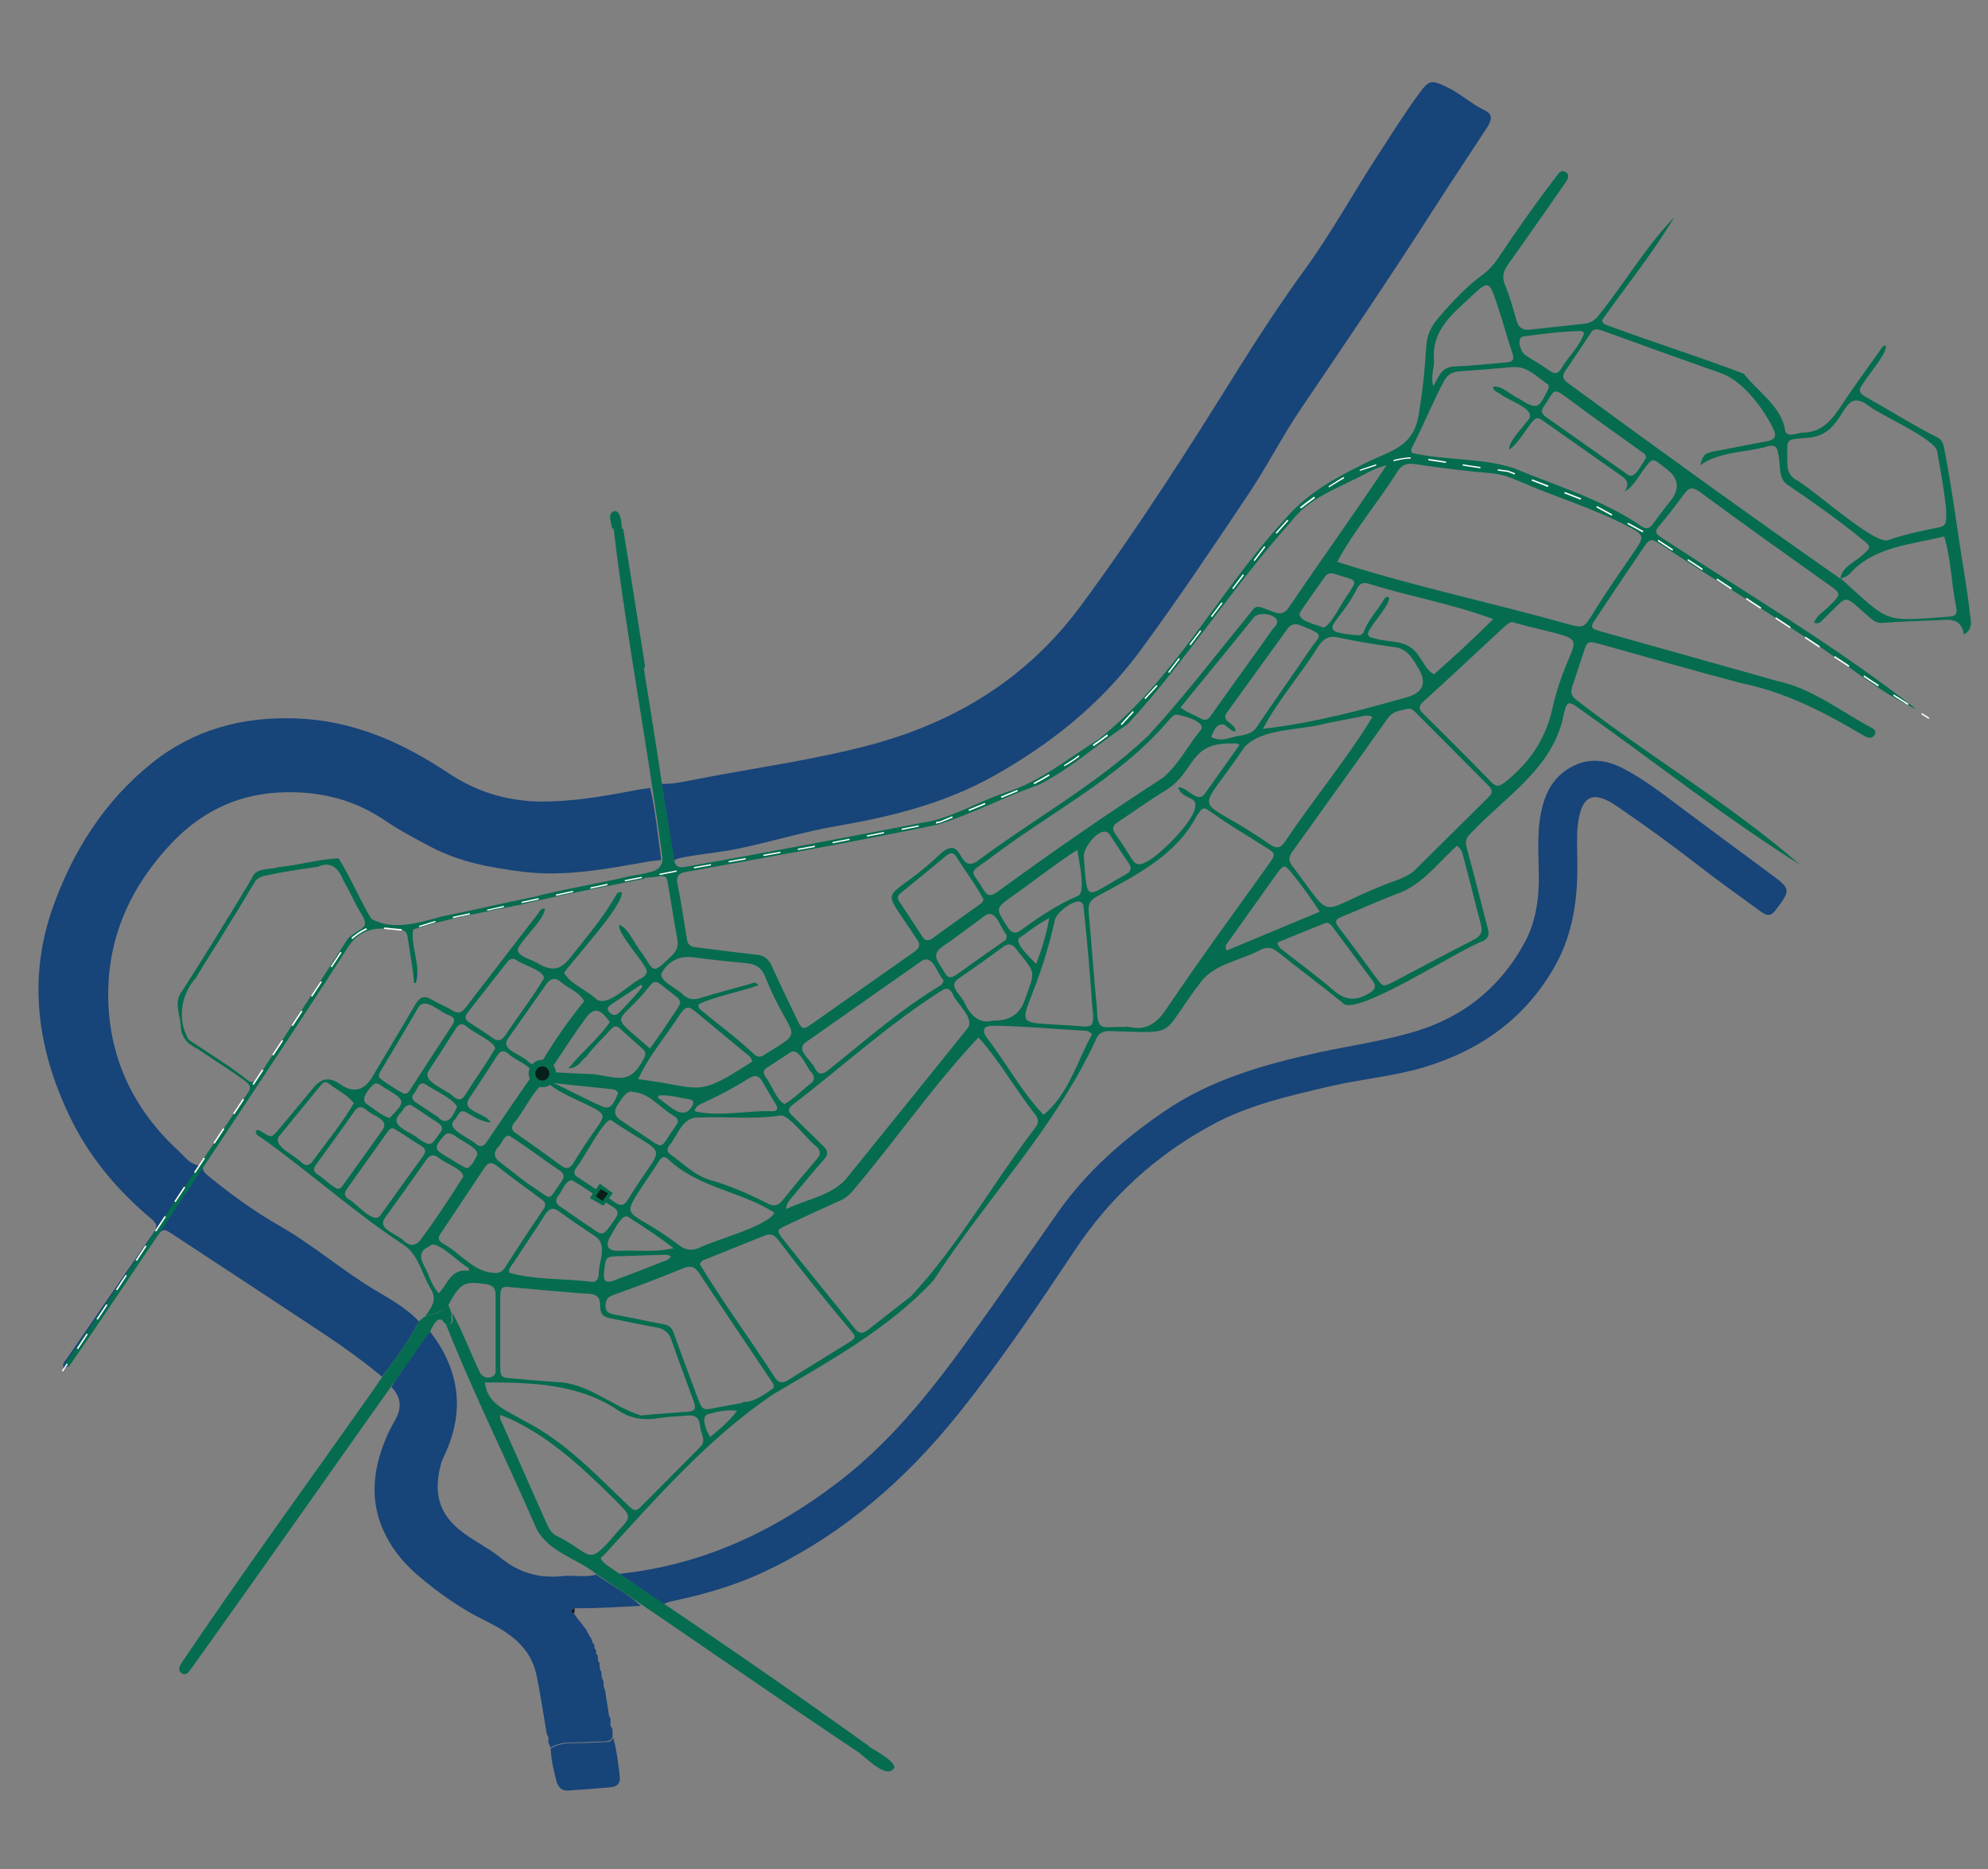 <?xml version="1.0" encoding="UTF-8"?> <svg xmlns="http://www.w3.org/2000/svg" version="1.1" viewBox="0 0 595.3 559.6"><rect x="0" y="0" width="595.3" height="559.6" fill="#808080" stroke="none"/><defs><style> .cls-1 { fill: #101527; } .cls-2 { fill: #fff; } .cls-3 { fill: #174479; } .cls-4 { fill: #081e18; } .cls-5 { fill: #056c4f; } </style></defs><g><g id="Layer_1"><g id="_x35_trctK"><g><path class="cls-3" d="M59.4,348.8c.4.2.9.5,1.3.7,0,1.5,1.3,2.2,2.2,3,6.5,5.3,13.3,10.2,20.6,14.4,9.9,5.6,18.5,13.1,28.2,19,4.8,2.9,9.8,5.5,13.7,9.7-2.9,6-7,11.2-11,16.6-5.4-4.5-11.1-8.6-16.9-12.5-14.7-9.7-29.4-19.4-44.2-29.1-.3-.2-.6-.4-.9-.6-3.6-2.4-3.6-2.4-6,1-8.4,12.2-16.7,24.4-25.1,36.5-.6.8-.9,1.8-2.2,2.2-.6-1.3.3-2.1.9-2.9,8.6-12.5,17.2-25.1,25.9-37.6,1.3-1.8,1.2-2.8-.6-4.3-10.3-8.6-18.9-18.9-24.6-31-9.4-19.7-12.4-40.5-5.1-61.6,6-17.2,15.7-32.6,30.1-44,12.4-9.9,27-13.8,43-13.2,16.8.6,31.5,7,45.3,16.2,8.5,5.7,17.7,8.6,28.1,8.7,9.3,0,18.2-1.5,27.1-3.2,1.8-.4,3.6-.6,5.5-.9,1.6,7.1,2.3,14.4,3.3,21.6-1.2.1-2.4.2-3.6.4-12.5,2.2-25,4.7-37.9,3.1-9.6-1.2-18.9-2.9-27.6-7.5-4.7-2.5-9.3-4.9-13.7-7.9-9-6.1-18.9-8.6-29.6-8.4-13.3.2-24.5,5.2-33.8,14.8-12.3,12.8-19.4,28-19.4,45.7,0,18.6,7.4,34.4,21.2,47,1.7,1.6,3.1,3.7,5.7,4.2Z"></path><path class="cls-3" d="M201.8,257.4c-1.2-7.6-2.5-15.2-3.7-22.7,3.9.1,7.7-.9,11.5-1.6,17.2-3.3,34.7-5.7,51.5-10.2,25.1-6.8,46.4-19.8,62.3-41.2,17.1-23.1,32.5-47.3,47.7-71.7,6.2-9.9,12.6-19.6,19.4-29,8.2-11.2,14.8-23.4,22.4-35,4-6.1,7.8-12.3,12.2-18.2,2.8-3.8,3.5-3.9,7.8-1.9,4.2,1.9,7.6,5.2,11.8,7.2,2.1,1,2.2,2.6.7,4.9-5.1,7.9-10.4,15.7-15.5,23.7-13.1,20.5-26.8,40.7-40.5,60.9-5.6,8.3-10.2,17.4-15.8,25.7-10.5,15.7-21.1,31.5-32.3,46.7-11.6,15.7-26.6,27.7-43.7,37.3-14.5,8.1-30.2,12.1-46.4,14.9-10.2,1.7-20.1,4.8-30.2,6.9-5.3,1.1-10.6,1.5-15.9,2.5-1.2.2-2.4.4-3.4,1.1Z"></path><path class="cls-3" d="M198.5,480.3c-4.3-3-8.7-6.1-13-9.1,24.7-2.6,46.2-12.6,65.7-27.6,17.2-13.2,30-30.2,42.4-47.6,7.9-11.1,15.6-22.2,23.4-33.3,8.5-12,19.3-21.5,31.4-29.8,14.1-9.7,30.1-14.2,46.5-17.8,8.8-1.9,17.8-3.2,26.5-5.6,15.6-4.1,27.4-13.1,35.1-27.2,3.4-6.2,4.4-13.3,4.3-20.4-.1-7-.7-14,1.2-20.9,1.2-4.4,3.4-8,7.1-10.5,5.5-3.7,11.2-3.4,16.8-.5,6.6,3.4,12.4,8,18.3,12.4,8.7,6.5,17.5,13,26.3,19.5,5.7,4.2,5.7,4.6,1.5,10.2-1.6,2.2-2.6,2.4-4.9.7-6.6-4.8-13.2-9.5-19.6-14.5-7.6-5.9-15.4-11.5-23.3-16.9-7.1-4.9-10.6-3.3-11.7,5.3-.4,3.3-.2,6.6-.2,10,.3,11.3-1,22.4-6.6,32.4-8.8,15.7-22.4,25.4-39.5,30.5-9.2,2.7-18.9,3.5-28.2,5.7-12,2.8-24,5.5-34.9,11.4-16.9,9.1-30.6,21.6-41.3,37.7-11,16.5-22.1,33-34.5,48.5-16,20.1-35.1,36.7-58.5,47.7-8.6,4.1-17.8,6.7-27.1,8.7-1.1.2-2.2.5-3.1,1.1Z"></path><path class="cls-3" d="M178.6,471.5c4.4,3.1,9.3,5.6,13.3,9.3-6.6.3-13.2.8-19.9.7-1.5.4-1.2,1-.2,1.7,0,0,0,0,0,0,.2.2.3.4.5.5.2.3.5.7.7,1,.2.2.3.4.5.6,0,0,0,0,0,0,.2.2.3.4.5.6.4.5.8,1.1,1.2,1.6.2.2.3.4.5.6,0,.2,0,.3.1.5.2.2.3.4.5.6,0,.2,0,.3.1.5.2.2.3.4.5.6.2.5.4,1.1.6,1.6.2.2.3.4.5.6,0,.3,0,.7,0,1,.2.2.3.4.5.6,0,.3,0,.7,0,1,.2.2.3.4.5.6,0,.5,0,1.1.1,1.6.1.2.3.4.4.6,0,.7.1,1.4.2,2.1.1.2.3.4.4.6,0,.5,0,1.1.1,1.6.2.4.3.8.5,1.2,0,.5,0,1.1.1,1.6.1.4.3.8.4,1.2.4,2.6.8,5.1,1.2,7.7.1.2.3.4.4.6v2.2c.3.4.4.8.6,1.1,0,.7,0,1.5,0,2.2-.4,1.2-1.3,1.3-2.4,1.4-3.3,0-6.6.3-9.8.3-2.3,0-4.5.4-6.5,1.6,0-.2,0-.3,0-.5-.2-.4-.3-.7-.5-1.1,0-.5,0-1.1,0-1.6-.2-.4-.3-.8-.5-1.1-1-5.9-1.9-11.9-3.1-17.7-1.8-8.1-7.9-12.4-14.8-15.8-7.4-3.6-14.2-8.3-20.4-13.6-4-3.4-7.5-7.4-9.9-12.2-4.9-9.6-4-19.3,0-28.9.8-1.9,1.7-3.7,2.7-5.4,2.1-3.6,2.1-7-1-10.1.8-1.3,1.6-2.7,2.5-3.9,3.1-4.2,5.4-8.9,9.1-12.7,8.6,11.2,10.5,23.3,4.6,36.3-.6,1.3-1.2,2.5-1.5,3.9-1.7,6.5-1.1,12.6,4,17.6,4.1,4.1,9.6,6.3,14,9.9,5.5,4.5,11.5,6.2,18.4,5.5,3.5-.4,7,.5,10.4-.5Z"></path><g><path class="cls-5" d="M192.8,200.1c1.8,11.6,3.7,22.9,5.4,34.5,1.2,7.6,2.5,15.2,3.7,22.7.2,2.8,2.2,2.5,4.1,2.1,24.5-4.3,49-9,73.5-13.7,7.6-2,14.5-6.1,21.9-8.5,10.3-3.3,18.5-10.2,27.5-15.8,22.6-17.8,36-44.2,55.3-65.3,6.5-7.8,14.6-12.5,23.4-16.8,8.7-4.6,16-4.9,17.4-16.3,1.1-6.4,1.7-13,2.1-19.5.2-3.4,1.6-6,3.7-8.4,4.1-4.8,8.4-9.4,13.5-13.1,1.7-1.3,3.1-2.9,4.3-4.7,5.6-8.4,11.4-16.6,17.5-24.6.7-.9,1.4-2,2.7-1.2,1.4.9.7,2.1,0,3.1-5.7,8.3-11.5,16.5-17.3,24.7-1.3,1.9-1.8,3.5-.9,5.8,1.4,3.5,2.5,7.2,3.5,10.8.6,2.2,1.8,3,4,2.8,5.5-.6,11-1.2,16.5-1.8,1.8-.2,3.2-1.2,4.3-2.7,7.6-9.5,14-20.4,22.4-29.1-6.5,10.9-14.5,20.7-21.6,30.8.3,1.1,1,1.3,1.6,1.5,13.5,5,27.5,9.4,40.9,14.5,4.1,5.3,10.7,9.4,12.2,16.1.2,3.5,3.3,1.7,5.5,1.5,5.2,0,8.2-3.2,10.9-7.2,3.8-5.8,7.9-11.4,11.9-17,.5-.7.8-1.7,2-1.9.6,2.3-5.7,9.3-7.1,11.9-1,1.4-1,2.3.7,3.3,7.3,4.1,14.4,8.6,21.9,12.4,1.2.6,1.6,1.6,1.9,2.8,2.4,12.1,3.9,24.4,5.9,36.6.7,4.5,1.4,8.9,1.9,13.4.2,2,1.1,4.4-1.8,6.2-.9-5.4-4.8-4.4-8.2-4.3-5.4.2-10.9.4-16.3.8-1.6.1-2.6-.7-3.7-1.6-8.5-7.3-5.9-7.1-13.9.5-.7.7-1.4,1.6-2.8,1,.9-2.2,2.9-3.3,4.4-4.8,3.9-3.8,3.9-3.8-.5-6.9-12.8-9.1-25.6-18.2-38.2-27.5-2-1.4-3.1-1.3-4.5.6-2.5,3.3-5,6.7-7.7,9.8-1.5,1.8-.5,2.5.9,3.4,25.5,16.7,52.5,32.7,76.2,51.3-11.2-5-21.7-14.3-32.3-20.9-14.3-9.6-29.2-18.5-43.6-28-3.7-2.4-3.8-2.4-6.2,1.2-4.7,6.9-9.3,13.8-13.9,20.7-1.7,2.5-1.5,2.9,1.4,3.7,15.2,4.3,30.4,8.5,45.6,12.8,3,.8,6,1.8,9.1,2.5,9.5,2.5,17.3,8.6,25.8,13.2.9.5,2.4,1,1.7,2.4-.8,1.5-2.2,1-3.4.3-11.6-6.9-23.3-13-36.7-15.7-14-3.7-27.9-7.7-41.9-11.6-4.1-1.1-4.1-1.1-5.4,3-1.1,3.2-2.1,6.5-3.2,9.7-.6,1.8-.2,2.9,1.3,4,21.8,16.9,46.3,31.3,66.9,49.3-22.4-14.1-44.1-31.2-66-46.7-3.3-2.4-3.8-2.4-4.7,1.5-3,16.2-17.5,24.7-28,35.9-1.3,1.2-1.6,2.4-1.1,4.2,2.2,8,4.2,16.1,6.3,24.1.5,1.7.3,3-1.5,3.9-6.7,2.2-38.8,23.3-42,18.4-6.4-5.2-13-10.1-19.4-15.2-1.7-1.3-3.1-1.6-5-.7-5.9,3.3-13.8,4.1-18,9.7-12.7,16.5-6,15.3-27.3,14.7-2,0-3.4.6-4.1,2.5-12.2,26.5-32.9,47.7-48.7,72.2-13.4,14.4-31.1,24.1-47.9,34-19.3,13-34.7,30.7-50.3,47.7-.4.6-1.1.9-1.4,1.5.8,1.6,2.4,2.3,3.7,3.3,25.8,17.3,51.7,35,76.9,53.1-1.1.5-2,1.1-2.7,2.1-26.5-17.6-52.5-36-78.9-53.6h0c-5.9-4.9-14.7-6.7-18.3-13.9-8.9-20.6-19-40.6-27.2-61.5,3.2,1,1.8-1.6,2.2-2.8,3.1,5.7,5.3,11.8,8.1,17.6,1.2,2.5,5.3,1.9,4.7-1.1,0-7.4,0-14.8,0-22.2,0-2-.9-2.8-2.7-3.1-6.4-1-7.7-.4-10.9,5.2-1.2,3.3-5,3.3-7.6,4.6,1.9-2.7,3.9-5.1,1.8-8.4-2.8-4.6-3.7-10.6-8.6-13.5-14.7-9.7-27.8-21.6-42.2-31.8-.7-.5-1.7-.8-1.6-2,.7-.6,1.2-.1,1.7.2,3,1.9,3,1.9,5.3-.8,3.4-4.1,6.9-8.2,10.3-12.4q3.4-4.2,7.8-1.1,6,4.3,9.8-2.1c4.3-7.2,8.6-14.4,12.9-21.7,1.3-2.2,2.7-2.8,4.9-1.4,2,1.2,4.2,2,6.1,3.2,1.8,1.1,2.8.8,4.1-.9,7.1-9.3,14.3-18.6,21.5-27.9.6-.7.8-1.9,2.2-1.6-.6,3.5-5.5,7.7-7.5,10.9-2.7,3.2,4,4.2,5.8,5.7,4,2.1,6.3,1.7,9.2-1.9,4.7-6,9.8-11.8,13.6-18.5.3-.6.7-1.4,1.8-1.2,1.2,3.3-14.4,20.1-17.2,24.2,2.2,3.5,6.4,4.9,9.4,7.6,3.3,3.3,10.2-4.5,13.8-6,1.8-1.1,2-2.2.8-3.8-1.2-2.2-8.5-10.6-7.4-12.2,2.8,1.1,4.6,6,6.7,8.4,3.8,5.5,2.8,6.8,9,.8,1.6-1.6,2-3,1.6-5.1-1-5.1-1.7-10.2-2.6-15.3-.6-3.7-.6-3.7-4.5-3.1-1,.2-2.1-.1-3,.5-12.3,2.6-24.5,4.7-36.6,7.7-10.8,2.3-21.9,4.1-32.4,7.5-.8,5.3,2.5,10.8.8,16-.2,0-.3,0-.5,0-.4-4.5-1.2-9-1.9-13.5-.2-1.9-1.1-2.5-2.9-2.5-6.7-.8-11.6-.4-15.4,5.9-13.9,21.9-68.4,103.8-83.2,125-.4-.2-.9-.5-1.3-.7,4.8-6.5,49.6-73.4,54.1-80.1,2-2.8,2.2-3.2-1-5.5-4.4-3.1-8.9-5.9-13.3-8.9-3.1-1.5-4.9-3.5-5-7.1-.3-3.4-2.1-7.1.4-10.1,7.1-11.1,14-22.3,20.8-33.6,1.2-3.7,5.2-2.6,8.1-3.6,6.1-.5,11.9-2.4,18-2.6,3.7,5.8,6.2,12.2,9.8,18.1,6.6,3.7,14.4,1.1,21.1-.7,9.2-1.8,18.1-4,27.3-5.8,9.5-2.5,19.5-4,29.1-6.3,1.9-.3,3.8-.6,5.6-1.1q4.1-.8,4.1-4.2c-4.4-33.3-10.8-66.1-14.7-99.2,1,.2,1.9.3,2.9.5,2.3,13.8,4.4,27.6,6.6,41.4ZM104.3,280.9c3.7-3.4,6.7-2.7,3.9-7.3-2-3.1-3.4-6.7-5.3-9.8-1.3-3.4-3.5-6.2-7.7-4.3-4.6.7-9.3,1.3-13.9,2.3-1.9.4-4,.5-5.1,2.4-2.6,4.3-5.1,8.6-7.8,12.8-3.1,5.3-6.6,10.4-9.7,15.7-4.6,5.2-5.7,12.5-2.2,18.6,5.9,4,12,7.6,17.5,12,.8.7,1.9.9,2.7.1,9.3-14,18.3-28.3,27.5-42.4ZM175.8,316.2c-1.7,1-2.3,3.5-5.6,3.7,4.2-5.2,9.1-9,12.4-13.9-2.8-4-4.7-4.5-7.1-1.3-3.4,4.6-6.5,9.4-9.7,14.2-.9,1.3-.3,2.1,1.2,2.2,3.5.2,7,.4,10.5.5,7.5.9,11,3.5,15.2-4.5.7-1.2.8-2.2-.3-3.1-2.3-2-4.5-4-6.8-6.1-1-.9-1.8-.7-2.6.2-2.4,2.7-5.1,5.1-7.2,8ZM551.2,173.2c15.1,13.5,12.3,12.9,32.8,11.4,1.7-.1,2.1-1.1,1.8-2.7-1.5-7.2-1.5-14.1-3.6-21.3-9.9,2.5-21,3-28.2,11.1-.8.8-1.8,1.3-2.9,1.5.5-3.6,4.5-4.9,6.8-7.2,2.3-1.9,2.4-2.4.1-4.2-7.4-6.1-15.3-11.6-23.2-17-2.5-2.2-1.5-6.3-2.4-9.3-.2-1.8-1.2-2.4-2.9-1.9-6.8,2-14.2,1.4-20.4,5.7,1-3.4,1.3-3.6,4.9-4.3,5.1-.9,10.1-2,15.2-2.9,1.9-.4,2.9-1.2,2-3.3-2.9-6.2-9-14.4-15.4-16.9-11.9-4.2-23.8-8.5-35.7-12.8-1.3-.4-2.6-1.1-3.7.5-2.5,3.8-5.1,7.7-7.7,11.5-1,1.5-.7,2.5.7,3.5,27,19.8,54.1,39.4,81.6,58.6ZM415.2,139.3c-3.5.8-5.9,2.4-8.4,3.6-7.3,3.7-15.1,6.5-20.3,13.4-17.3,19.3-31.3,41.5-48.8,60.5-8.9,5.9-16.9,13.2-26.5,18.1-10.2,3.6-20.1,8.8-30.4,12-24.9,5.1-50,9.6-75.1,14.1-2.2.4-3.4,1-2.8,3.8,1.1,5.4,1.9,10.9,2.8,16.4.2,1.5.9,2.2,2.5,2.4,6,.7,12.1,1.6,18.1,2.2,2.5.2,3.8,1.3,4.8,3.4,2.5,5.5,5.1,10.9,7.7,16.3,1.3,2.7,1.7,2.9,4.1,1.2,10.4-7.3,20.7-14.6,31-21.8,1.7-1.2,1.7-2.3.5-3.9-11.3-17.5-10-9.5,6.3-24.5,7.9-8,5.8,5.1,11.7,1.5,17-12.7,35.8-23,51.3-37.6,10.3-11.1,19.5-23.2,29.1-34.9,3.8-4.6,2.4-4.6,8.5-2.3,2.1.8,3.3.6,4.6-1.3,9.8-14.4,19.5-27.9,29.3-42.6ZM293.1,310.5c-13.5,14.3-24.9,30.9-37.7,46-1.1,1.3-2.3,2.3-3.9,3-5.4,2.4-10.8,4.9-16.1,7.4-2.8,1.3-2.9,1.5-1,4,7.1,9,14.4,17.8,21.5,26.8,1.4,1.8,2.6,1.6,4.1.4,4.2-3.3,8.4-6.6,12.7-9.9,14.3-15.3,24.7-34.1,37.4-50.7,1-1.4.9-2.3,0-3.7-6-7.5-10.7-16.1-17.1-23.2ZM400.4,168.2c22.5,7.3,46.3,12.2,69.2,18.7,4.5,1.2,4.8,1,7.2-2.9,3.8-6.2,8-12.2,12.1-18.2,3.7-5.4,3.8-5.5-2-8.5-10-5.2-20.9-8.4-31.2-12.9-3-1.3-6-2.5-9.2-2.7-7.7-.7-15.4-1.6-23.1-2.8-2.1-.3-3.6.3-4.9,2.2-5.7,9.2-13,17.6-18,27ZM337.4,307.3c5.5,1.5,8.8-.6,12-5.4,9.9-14.7,20.4-29,30.7-43.4,1.9-2.7,1.9-3-.9-4.7-5.5-3.5-11-6.7-16.3-10.5-2.5-1.8-2.7-1.8-4.5.9-6.1,11.8-18.4,18-29.6,24-2.4,1.2-3,2.5-2.8,4.9.9,9.7,1.5,19.3,2.5,29,0,7.4,2.2,5,8.8,5.4ZM421.7,212.2c-2.2.5-4.5.6-6.1,2.8-9.5,13.4-19.1,26.7-28.7,40.1-1.1,1.6-1,2.8.1,4.2,13.8,18.2,6,13.2,31.9,4,1.7-.7,3.4-1.5,4.8-2.8,7.4-7.3,14.7-14.6,22-21.8,1.3-1.3,1.3-2.2,0-3.5-7.2-7.2-14.4-14.5-21.7-21.8-.7-.7-1.3-1.3-2.4-1.2ZM452.1,134.9c-1.1-2,3.9-6.9,5.1-8.7,4-3.6-5.8-6.2-8-8.3-.8-.5-2-.7-2.1-2.1,2.4-.6,5.6,2.7,7.8,3.6,5.7,3.6,5.9,2.7,8.7-2.9.2-.5.3-1.1-.2-1.5-3.2-2.1-5.9-5.4-10.4-5.1-5.4.5-10.8.9-16.3,1.3-2,.2-3.3,1.1-4.3,2.9-3.5,6.5-6.2,13.4-9.6,19.9-.2.4-.3.9,0,1.6,9.8,2.3,20.6,1.4,30.3,4.5,13,5.4,26.7,9.4,38.5,17.5,1.5,1,2.4.6,3.4-.8,1.7-2.3,3.4-4.6,5.2-6.8q4.4-5.5-1.3-9.7c-4.2-3.1-3.7-3.9-7.3,1.1-1.4,2-2.6,4.3-5.1,5.8,2-3.1-.2-4.2-2.1-5.5-7.1-5-14.2-10-21.3-15-3-2.1-3-2.1-5.2.8-1.8,2.4-3.3,5.1-6,7.2ZM191.7,423.8c5.5-.5,9.7-.8,13.9-1.1,2.6-.2,2.9-.7,2.1-3.2-2.2-6.1-4.5-12.1-6.6-18.2-.8-2.4-2.3-3.5-4.7-3.9-4.7-.8-9.4-1.9-14.1-2.8-5.5-1.3,1-7.5-7.4-7.3-7.3-.6-14.5-1.2-21.8-1.9-2.9-.3-3.2,0-3.3,2.9,0,6.9,0,13.9,0,20.8,0,3.1.3,3.4,3.5,3.6,4.5.4,9,.8,13.5,1.1,9.1.2,17,7.5,24.9,9.9ZM235.4,362c6-2.9,13.6-4,18-9.1,12-14.8,24-29.7,36-44.6,3.1-3.2-3-7.6-4.2-10.9-.9-1.5-1.8-1.8-3.4-.7-15.8,10-29.7,22.8-44.6,34.2-1.5,1.2-1.1,2,0,3.1,3.1,3,6.2,6.1,9.3,9.1,1.5,1.4,1.6,2.6.1,4.2-3.2,3.6-6.2,7.3-9.3,11-.8,1-1.9,2-1.9,3.7ZM582.8,152.8c-.5-5.2-1.6-11.4-2.7-17.6-.5-3.7-16.4-10.6-20.4-13.6-9-6.8-6.2,9-18.8,9.5-6.4.6-5.7-.1-5.7,7,0,2.1.3,4,2.2,5.3,5.4,2.8,24.7,20.6,28.3,18.2,4.4-1.5,8.9-2.5,13.4-3.4,3.7-.7,3.7-.7,3.7-5.5ZM453.3,186.3c-1.3-.2-2,.7-2.9,1.4-8,7.4-15.9,14.9-24,22.2-1.7,1.5-1.7,2.3-.1,3.9,6.8,6.7,13.5,13.4,20.1,20.2,1.7,1.8,2.6,1.5,4.5,0,7-5.6,11.7-12.4,13.8-21.2,5.8-25.8,15.3-19.2-11.4-26.4ZM145.2,414c.8,6.7,6.9,8.4,11.8,11.4,12.4,6.3,21.7,16.4,31.6,25.8,1,.9,1.8,1.4,3,.2,6-6,12-12,18-18.1,2.2-1.9,0-4.4,0-6.7-.3-2.1-1.4-3-3.6-2.8-2.9.3-5.9.3-8.8.8-4.3.7-8.2.2-11.9-2.2-11.9-8.1-25.9-8.5-40-8.5ZM209.5,378.4c7,11.6,15.2,22.6,22.5,34,1.2,1.8,2.4,1.8,4.2.7,5.8-3.7,11.6-7.2,17.4-10.8,2.9-1.8,3-1.9.7-4.5-7.3-8.7-14.4-17.5-21.3-26.6-1.2-1.6-2.4-2-4.2-1.2-5.6,2.3-11.3,4.5-16.9,6.8-.8.3-1.8.4-2.3,1.6ZM410.9,214.6c-1.4-.6-2.5-.3-3.6,0-3.4.7-6.9,1.3-10.3,2-7.3,2.1-18.9,1.3-24.3,7-15.3,22.7-15.3,13.2,7.5,29.2,2.1,1.4,3.2,1.2,4.6-.8,8.4-12.6,18.2-24.3,26.1-37.2ZM436.3,253.2c-5.9,5.3-10.5,11.9-18.2,14.5-5.5,2.1-10.9,4.6-16.4,6.8-1.9.8-2.1,1.5-.8,3.2,3.8,4.9,7.4,9.9,11.1,14.9,2.1,2.9,2.1,3,5.4,1.3,8-4.2,16-8.5,24-12.6,2.2-1.1,2.6-2.5,2-4.7-1.8-6.7-3.4-13.4-5.2-20.1-.3-1.1-.5-2.2-1.9-3.3ZM222.4,419.8c3.5,0,6.1-2.1,8.8-3.9,1-.7.3-1.7-.2-2.4-7.3-10.8-14.5-21.6-21.7-32.4-1.4-2.1-2.8-2.2-4.9-1.3-6.8,2.8-13.7,5.4-20.7,7.9-1.7.6-2.4,1.5-2.4,3.2,0,2,1.2,2.4,2.8,2.7,4.9.9,9.8,2,14.7,2.9,1.5.3,2.4,1,2.9,2.5,2.3,6.5,4.8,13,7.2,19.5,1.4,3.7,1.5,3.8,5.4,3,2.7-.5,5.4-1,8.1-1.5ZM234.1,333.9c-8.1,1.4-16.6.3-24.8.7-4.9-.4-6.3,5.3-8.9,8.4-.7,1-.7,1.9.3,2.6,3.9,2.7,7.2,6.3,12,7.7,5.9,1.7,11.6,4.2,17.1,7,1.9,1,3.2.7,4.5-.9,3.4-4.2,6.9-8.4,10.4-12.5,1.1-1.3,1.1-2.3-.1-3.5-2.6-1.9-8.2-9.4-10.6-9.4ZM352.4,213.9c-1.1,0-1.9,1.2-2.8,2.2-14.8,17.2-35.8,27.5-53.6,41.2-6.4,4.5-5.1,3-1.6,8.9,1.2,2.1,2.2,2.3,4.3.8,16.2-11.8,32.6-23.2,49.5-34.1,4.6-3.8,7.4-9.5,11.1-14,2.6-2.5-4.5-4.6-6.8-4.9ZM378.3,218.2c14.7-1.7,29.3-5.5,43.5-9.6,4.4-1.4,5.4-4.3,3.1-8.2-1.9-3.2-3.5-6.4-7.7-6.7-5.5-.8-10.9-1.6-16.3-2.8-3-.7-4.6.3-6.2,2.7-5.2,8.4-12,16-16.5,24.6ZM149.9,423.6c-.5,1.1.3,2,.6,2.8,4.3,9.7,8.6,19.4,12.9,29.1.7,1.6,1.4,3.2,3,4.2,11.5,5.6,9,10.1,18.5-1.1,4.3-4.6,4.2-4.5-.3-9.1-10.2-10.1-21.3-20.7-34.8-25.9ZM231.8,363c-10.2-6.4-22.7-7.4-31.7-15.9-1.4-1.4-2.3-.3-3,.9-12.8,19.8-10.9,11.6,6.2,24.8,2,1.5,3.7,1.7,5.9.9,4.8-2.5,21-6.6,22.7-10.7ZM447.2,185.4c-12.1-4.6-25.2-6.8-37.6-10.7-1.5-.4-2.4,0-3.2,1.4-5.4,11.2-13.7,13,.3,14.1.8.1,1.4-.4,1.7-1.1,1.3-3.4,3.8-6.1,5.7-9.1.4-.6.7-1.6,1.8-1.2.6,1.8-4.4,7.3-5.5,9.3-1.2,1.7-1.1,2.6,1.1,3,5.6,1.6,10.2.1,13.6,5.7,1.3,1.7,2.1,3.9,4.3,5.1,6-5.3,11.8-10.6,17.7-16.5ZM209.2,300.7c-.1,1,.2,1.4.7,1.7,5.3,4.4,10.9,8.5,16,13.3.9.8,1.8.9,2.8.2,13.4-8.3,8.3-3.7.3-23.8-1.1-2.4-2.7-3.4-5.2-3.7-5.5-.5-11-1.1-16.5-1.8-3.8-.5-7.2,1.2-9.1,4.6-1.4,2.3,5.1,5,6.4,6.7,1.6,1.4,3.2,1.5,5.1.9,4.9-1.5,9.9-2.8,14.9-4.2.7-.2,1.5-.9,2.5.4-6,2.1-12.2,3.1-17.8,5.6ZM147.6,381.1c1.5.2,2.7-.1,3.7-1.7,3.7-5.8,7.5-11.6,11.4-17.3.9-1.3.7-2.1-.5-3-4.5-3.3-9.1-6.6-13.5-10.1-1.6-1.2-2.6-.9-3.6.6-4.4,6.6-8.8,13.2-13.2,19.8-.9,1.3-.6,2.1.7,2.9,5.1,2.7,9.1,8.4,15.1,8.8ZM327.2,303c-.7-10.4-1.6-20.8-2.7-31.2-.2-5-8.3,1.3-8.6,3.6-7.9,34.8-18,29.9,7,31.8,4.3.4,4.5.2,4.4-4.2ZM312.5,333.8c7.7-6.5,10-16.1,14.5-24.1-1-1.1-1.7-1.1-2.3-1.1-9.1-.5-18.2-1.4-27.3-1.5-2.9,0-3.5,1.3-1.9,3.6,5.9,7.6,10.4,16.2,17,23.1ZM371.2,223.1c-1-.8-1.5-.5-2.1-.5-13.1-.4-11.1,8.3-19.8,13.9-5,3-9.7,6.4-14.5,9.6-1.5,1-2,1.9-.8,3.6,1.8,2.5,3.4,5.1,5,7.6,1.1,1.7,2.2,1.9,4.1.8,3.4-1.1,19.6-16.6,13.5-19-1.4-.8-3.2-1.2-3.8-3.4,3,0,5.4,4.7,7.8,2.2,3.5-4.9,7-9.9,10.6-14.9ZM185.1,327.2c-.6-1-1.3-1-1.9-1.1-6.4-.7-12.8-1.3-19.2-2-2.9-.5-7.6,9.6-10,12-1,1.4-.9,2.3.5,3.2,4.6,3.2,9.2,6.5,13.7,9.8,1.5,1.1,2.4.7,3.4-.7,7.3-12.2,10.2-13.3,8.2-15.3s-11.3-5-15.3-8.5c.9,0,0-.8.8-.5,2.7,1,13.9,7,15.7,7.4s2.6-.6,4.1-4.2ZM225.3,317.9c-.4-1.6-1.5-2.2-2.4-2.9-4.8-4-9.7-8-14.5-12-2.3-1.9-3-1.8-4.8.7-4.2,6.6-9.2,12.2-12.5,19.4,19.6,2.4,16.8,6,34.2-5.3ZM282.5,293.4c-1.9-1.8-3.2-8.2-6.8-5.5-11.4,8-22.8,16-34.2,24-3.7,2.4,1.6,5.5,2.6,8.1,1.1,1.9,2.2,1.7,3.8.5,10.9-8.7,21.3-17.9,33.3-25.2.6-.4,1.3-.7,1.3-1.9ZM429.2,115.6c2-3.4,2.4-5.9,7-5.9,5-.2,9.9-.8,14.9-1.2,1.7-.1,2.5-.7,1.8-2.7-1.7-5-3-10-4.7-15-2.3-6.8-2.5-6.9-7.8-1.9-5.4,5.1-11.7,9.9-11,18.7.2,2.5-1.1,5-.2,8ZM152.6,381.1c7.8,2.2,16.5,1.6,24.6,2.7,1.4.1,1.9-.8,2.1-2.1-.2-3.6,2.7-8.6-.7-11.3-3.7-2.5-7.5-5-11.2-7.7-1.9-1.4-3-.8-4.2,1-3.1,4.9-6.4,9.7-9.6,14.6-.5.8-1.4,1.5-1.1,2.7ZM294.4,269.1c-2.3-4.4-5.5-8.4-8.1-12.7-.8-1.2-1.7-1.2-2.8-.3-4.6,3.8-9.1,7.5-13.7,11.2-1.1.9-1.2,1.7-.4,2.8,2.3,3.4,4.5,6.8,6.7,10.2.9,1.4,1.8,1.6,3.2.6,4.6-3.4,9.3-6.7,13.9-10,.6-.4,1.3-.8,1.3-1.8ZM362.8,220.7c2.4,1.3,4.6.5,6.4,0,2.4-.7,5.4-.4,7.1-3,5.2-7.7,10.6-15.3,15.8-23,3.3-4.8,5-4.4-2.5-7.4-1.7-.7-3-.5-4.1,1-6,8.3-12,16.6-18,24.9-2.3,3,2.6,3.1,2.5,5.8-1.9,0-2.7-2.4-4.3-2.1-1.8.3-2.3,2.2-3.1,3.9ZM297.6,305.6q7,0,9.1-5.8c3.3-9.3,3.8-7.9-2.3-15.5-1.3-1.8-2.5-2-4.3-.6-4.2,3.1-8.5,6.2-12.8,9.1-3.9,2.3.6,5,1.6,7.6,1.9,4,4.7,6.3,8.7,5.1ZM182.9,335.3c-2.3,0-8.2,11.9-10.4,14.4-.9,1.4-.6,2.1.7,2.9,3.6,2.4,7.3,4.7,10.8,7.3,1.8,1.3,2.9,1.1,4-.7,11-18.2,13.1-11.6-5-23.8ZM382.5,282.3c.4,1.4,1,1.7,1.5,2.1,5.1,4,10.3,7.8,15.2,12,3.6,3.2,6.9,3.4,10.9.9,1.8-1.1,2.1-2,.9-3.7-4-5.3-7.9-10.7-11.9-16-.6-.8-1.3-1.6-2.3-1.2-4.8,1.9-9.5,3.8-14.3,5.8ZM117.7,337.8c-1,0-1.4.7-1.8,1.3-4,5.6-7.9,11.1-11.9,16.7-1,1.3-1,2.2.3,3.2,2.4,1.1,7.9,8.2,9.8,4.6,4.2-5.9,8.4-11.7,12.6-17.5,1-1.4.7-2.3-.7-3.1-2.8-1.6-5.5-3.7-8.3-5.2ZM138.7,352.3c.2-2.2-5.9-4.2-7.5-5.8-1.5-1-2.5-.7-3.5.7-4.1,5.8-8.2,11.6-12.4,17.4-2.6,3.5,4,4.9,5.8,7.1,1.9,1.5,3.4,1.4,4.9-.6,4.5-6,8.6-12.3,12.6-18.6ZM146.9,336.1c-2.7-.3-4.9-1.6-7-2.9-2.4-1.5-2.7.9-3.7,2-3.2,2.9,4.7,5.5,6.4,7.4,1.2.9,2.1.7,3-.5,4.4-6.5,8.8-13,13.3-19.4,2.5-3-5-5.2-6.6-7.2-1.6-1.2-2.5-.9-3.5.7-2.7,4.2-5.4,8.4-8.2,12.5-2.9,4.2,4.9,4.3,6.4,7.5ZM162.9,292.7c-.5-2.4-6.3-3.7-8.3-5.3-1.4-.8-2.3,0-3,1-3.9,4.9-7.7,9.9-11.6,14.8-1,1.3-.7,2.1.5,2.9,2.3,1.5,4.7,3,6.9,4.6,1.6,1.2,2.8.9,3.9-.7,3.8-5.8,8.2-11.3,11.7-17.3ZM174.9,299.8c-.9-2.5-5.2-4.1-7.2-6-1.6-1.2-2.9-.8-4,.7-3.9,5.5-7.7,11-11.6,16.5-2.4,3.4,4.4,4.8,6.1,6.9,2,1.6,3.2,1.2,4.6-.9,3.6-6,7.7-11.8,12.1-17.2ZM121.3,327.4c.7,0,1.2-.5,1.5-1.1,4.2-6.5,8.4-13,12.7-19.5.9-1.4.5-2.2-.9-2.8-2.8-.7-7.4-6-9.5-2.1-3.6,6.2-7.3,12.4-11,18.6-.4.6-.9,1.2-.5,2.1.2.6,7,4.9,7.6,4.9ZM105.9,330.2c-2-2.5-5.1-3.9-7.6-5.9-1.1-.7-1.7,0-2.3.7-4,4.9-8.1,9.9-12.1,14.8-3.1,3.1,4.6,6.1,6.4,8.3,1.2,1,2.3,1,3.3-.4,4.2-5.8,8.8-11.3,12.4-17.5ZM322.5,254.5c-6.8,4.4-12.6,9.1-19.2,13.7-5.3,3.8-5.2,3.7-1.7,9.2,1.3,2,2.4,2.4,4.4.9,5.2-3.8,10.6-7.4,16.6-10,2.8-.7.4-10.8,0-13.9ZM395.2,273c-2.8-4.3-5.5-8.1-8.4-11.6-2.1-2.6-2.4-2.6-4.4.1-4.9,6.8-9.7,13.7-14.6,20.5-.5.6-1.2,1.2-.5,2.6,9.1-3.8,18.2-7.6,27.8-11.6ZM353.5,211.8c2.1,1.7,4.2,2.2,6,3.3,1.3.7,2.2.5,3-.7,6.2-8.8,12.6-17.5,18.8-26.3,4-3.5-3.7-5.6-5.8-3.3-7.3,9.1-14.5,17.8-22,27ZM492.9,137.2c0-1.3-.9-1.7-1.7-2.2-6.9-5-13.8-9.8-20.6-14.9-6.1-4.6-4.7-3.4-8.2,1.4-1.1,1.5-.8,2.4.6,3.4,8,5.6,16,11.3,24,16.9,2.6,2.5,4.5-3.1,5.9-4.6ZM148.3,314c0-2.1-6.8-4.9-8.6-6.7-1.6-1.2-2.4-.6-3.3.8-2.6,4.1-5.2,8.2-7.9,12.3-2.7,3.4,5.6,5.9,7.5,8.1,1.5,1.1,2.4.8,3.3-.7,2.9-4.6,6.2-9.1,8.9-13.8ZM100.8,355.9c1,.1,1.4-.3,1.8-.9,4-5.6,8.1-11.3,12.1-16.9,1.9-3.1-3.5-4.1-5.1-5.9-1.6-1.2-2.6-.8-3.6.7-3.7,5.3-7.5,10.5-11.3,15.7-1,1.4-.9,2.2.5,3.1,1.9,1.2,3.6,3.1,5.6,4.1ZM301.4,279.9c-1.8-1.8-3.2-8.5-6.8-5.5-3.6,2.7-7.3,5.4-10.9,8-5.2,3.2-3.5,4.3-.9,8.7.9,1.7,1.9,1.9,3.5.8,4.6-3.3,9.3-6.6,14-9.9.6-.4,1.3-.7,1.1-2ZM194.6,314c2-2.9,3.8-5.3,5.4-7.8,5-7.8,5.4-5.3-2.2-11.5-1.2-1-2.1-.9-3,.2-10,12.8-13.3,7.5-.2,19ZM152.4,340c-1.8.2-2,2.3-3.2,3.4-1.7,1.9-1.2,3.3.7,4.7,3.3,2.4,6.3,5.1,9.7,7.3,6.2,4.1,4.3,4.2,8.5-1.6,1-1.4.9-2.4-.6-3.4-5.1-3.4-9.9-7.2-15.1-10.4ZM189.3,326.8c-2-.2-3.2,2.5-4.3,3.9q-2,2.9,1,4.8c2,1.3,4,2.7,6,4,7.4,4.8,5.1,5,10.4-2.5.9-1.2.8-2-.6-2.9-4.3-2.4-7.2-6.9-12.5-7.2ZM324.5,256c1.2,15.1.2,12.6,12.6,5.8,1.7-.9,1.9-2,.8-3.5-1.9-2.7-3.7-5.5-5.5-8.3-2.2-3.6-7.8,3.3-7.8,6ZM208,332.7c7.3,1.8,15.7-.3,23.4,0,1.5,0,1.6-1,.9-2.1-1.3-2.2-2.7-4.4-3.9-6.6-1.1-2-2.2-2.3-4.2-1.1-4.3,2.7-8.8,5.1-13.4,7.2-1.1.5-2.6,1-2.8,2.6ZM171.3,353.3c-2.4.4-2.8,3.4-4.3,4.9-.8,1.3-.5,2.2.7,3,2.7,1.8,5.2,3.7,8,5.5,4.9,3.2,4.4,4.3,8.5-1.8,1.1-1.6,1-2.5-.6-3.5-4.1-2.5-8.1-5.7-12.3-8ZM474.4,99.6c-.4-.2-.7-.5-1.1-.5-5.7.1-11.4.9-17,1.6-2.5.2-.9,5.1.7,5.8,2.4,1.5,4.9,3,7.2,4.6,1.3.9,2.3.9,3.2-.6,2.2-3.8,5.6-6.6,7-10.9ZM396,187.9c2.2.3,6.2-8.4,7.9-10.3,2.4-3.8,2.4-3.8-1.8-5-1.7-.4-4-1.9-5.3,0-2.5,3.5-4.9,6.9-7.3,10.4-1.9,2.8,4.8,4,6.6,4.8ZM234.9,330.6c2.9-1.7,5.4-4.3,8.1-6.4,1.1-.9.8-2,.1-3-1.7-1.6-3.8-8-6.6-6-2.3,1.5-4.6,3-6.9,4.5-1.1.7-1.1,1.5-.5,2.5,1.7,2.1,3.6,7.5,5.8,8.3ZM201.7,373.7c-4.6-3.6-9.1-6.4-13.5-9.3-2-1.5-4.8,5-5.8,6.4-1.1,2.4-.2,3.6,2.5,3.7,5.9-.3,10.8.6,16.8-.8ZM140.4,380.6c0-.3,0-.6,0-.9-2.4-1.2-9.4-8.3-11.3-6.9-3.3,1.7-3.7,2.9-2.1,6.2,1.6,2.8,2.1,5.8,4.4,8.2,2.7-2.7,3.6-7.5,8.9-6.7ZM201,376.2c-1-.7-2-.5-2.9-.5-4.1.1-8.1.3-12.2.4-4.5.1-4.5,0-5,4.6-.3,3,.4,3.6,3.2,2.6,4.8-1.8,9.7-3.7,14.5-5.6.8-.3,1.8-.5,2.3-1.6ZM122.6,330.8c-1.6.3-1.9,1.7-2.8,2.6-3.7,3.8,3.3,5.4,5.5,7.5,3.7,2.5,3.8,2.1,6.2-1.4,1.4-1.4,1-2.5-.6-3.5-2.8-1.7-5.4-3.8-8.2-5.3ZM136.8,331.4c-.5-2.1-7.3-5.3-9.3-6.7-2.2-1.2-2.4,1.4-3.3,2.4-.8.8-1.2,1.9.1,2.8,2.3,1.5,4.6,3.1,6.9,4.6,2.8,3,4.6-.6,5.6-3ZM139.8,349.8c1.7-.8,2.2-2.4,3-3.8,1.1-2.1-5.1-4.6-6.5-5.9-2.3-1.4-2.8-1-4.9,1.9-1.4,2-.2,2.7,1.2,3.6,2.4,1.4,4.6,3,7.2,4.2ZM116.6,334.8c4.9-5,4.9-5.3-.9-8.8-1.2-.5-2.5-2.3-3.9-1.3-1.2,1.2-3.9,4.1-2.2,5.7,2.3,1.5,4.3,3.4,6.9,4.3ZM310.3,288.6c1.7-4.6,3-8.7,3.9-13.7-3.6,1.8-6.1,4-8.8,5.8-2.1,1.3,3.3,6.3,4.9,7.9ZM220.7,422.4c-3.1-.4-6,.2-8.9,1.1-2,.7-.2,5.4.9,6.7,2.9-2.4,5.7-4.7,8-7.8ZM197.3,328c0,.2-.2.4-.3.7,3,1.8,7.6,7.4,10.3,2.4.5-.9.4-1.7-.6-1.9-3.1-.5-6.2-1.5-9.4-1.2ZM192.4,295.4c-.1-.2-.3-.4-.4-.6-2.9,1.9-5.9,3.9-8.8,5.8-.8.6-1.8,1.2-.8,2.4,1,1.1,2,1.2,3.1.1,2.4-2.5,4.8-5,6.9-7.7Z"></path><path class="cls-5" d="M128.7,398.8c-23.7,33.3-47.2,66.9-71,100.2-.9,1-1.7,3.1-3.4,1.9-1.2-1-.5-2.2.2-3.2,18.8-27.9,38.7-55.1,58.1-82.7,4.2-6.5,9.5-12.3,12.8-19.4.5-.4,1-.8,1.5-1.2,2.5-1.2,5.6-1.1,7.3-3.8.4.9.7,1.8,1.1,2.8-.5,1.2.9,3.8-2.2,2.8-1.7-3.2-3.7,1-4.4,2.8Z"></path></g><path class="cls-3" d="M164.9,523.5c2-1.2,4.2-1.6,6.5-1.6,3.3,0,6.6-.2,9.8-.3,1.1,0,2-.2,2.4-1.4,1.1,3.8,1.5,7.7,2,11.7.2,1.9-.7,3-2.6,3.2-4.3.4-8.6.7-12.9,1-2,.1-3-1.1-3.5-2.9-.8-3.2-1.6-6.4-1.7-9.8Z"></path><path class="cls-5" d="M257.5,525.1c.7-1,1.6-1.6,2.7-2.1,1.3.6,9,5.1,7.4,6.5-2.1,3.1-8-3-10.1-4.5Z"></path><path class="cls-5" d="M186.2,158.7c-1-.2-1.9-.3-2.9-.5-.2-1.6-1.6-4.6.7-5.2,2-.2,2.2,4.2,2.2,5.7Z"></path><path class="cls-1" d="M171.9,483.2c-1.1-.7-1.3-1.2.2-1.7,0,.6-.1,1.1-.2,1.7Z"></path><path class="cls-1" d="M164.3,521.9c.2.4.3.7.5,1.1-.2-.4-.3-.7-.5-1.1Z"></path><path class="cls-1" d="M163.8,519.1c.2.4.3.8.5,1.1-.2-.4-.3-.8-.5-1.1Z"></path><path class="cls-1" d="M183.6,518.1c-.1-.4-.3-.8-.4-1.1.1.4.3.8.4,1.1Z"></path><path class="cls-1" d="M181.4,506.4c-.1-.4-.3-.8-.4-1.2.1.4.3.8.4,1.2Z"></path><path class="cls-1" d="M180.9,503.6c-.2-.4-.3-.8-.5-1.2.2.4.3.8.5,1.2Z"></path><path class="cls-3" d="M186.1,179.5c0,.3.2.6.3.8,0-.3-.2-.6-.3-.8Z"></path><path class="cls-3" d="M191,211.6c.1.3.2.6.3.9-.1-.3-.2-.6-.3-.9Z"></path><path class="cls-3" d="M197.3,228.5c-.1-.3-.2-.6-.3-.9.1.3.2.6.3.9Z"></path><path class="cls-3" d="M197.9,231.8c-.1-.3-.2-.6-.3-.9.1.3.2.6.3.9Z"></path><path class="cls-3" d="M194.4,232.7l.3.8-.3-.8Z"></path><path class="cls-3" d="M193.3,226.1c0,.1.2.3.2.4-.1-.1-.2-.3-.2-.4Z"></path><path class="cls-3" d="M196.6,224.5c0,0-.1-.2-.2-.2,0,0,.1.1.2.2Z"></path><path class="cls-3" d="M192.8,222.8c0,.1.2.3.2.4-.1-.1-.2-.2-.2-.4Z"></path><path class="cls-3" d="M196.1,221.2c0,0-.1-.2-.2-.3,0,0,.1.2.2.3Z"></path><path class="cls-3" d="M192.3,219.5c0,0,.1.2.2.3,0,0-.1-.2-.2-.3Z"></path><path class="cls-3" d="M195.7,217.9c0-.2-.2-.3-.3-.5,0,.2.2.3.3.5Z"></path><path class="cls-3" d="M191.6,215.5c0,.1.2.3.3.4-.1-.1-.2-.2-.3-.4Z"></path><path class="cls-3" d="M195.1,214c0-.1-.2-.3-.2-.4.1.1.2.2.2.4Z"></path><path class="cls-3" d="M194.5,210.7c0-.1-.2-.3-.2-.4.1.1.2.3.2.4Z"></path><path class="cls-3" d="M190.6,208.4c0,.1.2.2.2.4-.1-.1-.2-.2-.2-.4Z"></path><path class="cls-3" d="M194,207.4c-.1-.2-.2-.3-.3-.5.1.2.2.3.3.5Z"></path><path class="cls-3" d="M192.8,200.1c0-.1-.1-.2-.2-.3,0,0,.1.2.2.3Z"></path><path class="cls-3" d="M188.9,197.8c0,.1.2.3.3.4-.1-.1-.2-.3-.3-.4Z"></path><path class="cls-3" d="M192.3,196.3c0-.1-.2-.3-.2-.4.1.1.2.2.2.4Z"></path><path class="cls-3" d="M191.7,192.4c0-.1-.1-.2-.2-.3,0,0,.2.2.2.3Z"></path><path class="cls-3" d="M187.8,190.6c0,.1.2.3.2.4-.1-.1-.2-.3-.2-.4Z"></path><path class="cls-3" d="M191.2,189.7c-.1-.1-.2-.3-.3-.4.1.1.2.3.3.4Z"></path><path class="cls-3" d="M190.6,185.7c0,0-.1-.2-.2-.3,0,0,.2.2.2.3Z"></path><path class="cls-3" d="M190.1,182.4c0-.1-.2-.3-.2-.4.1.1.2.2.2.4Z"></path><path class="cls-3" d="M189.5,178.6c0-.1-.2-.3-.3-.4.1.1.2.3.3.4Z"></path><path class="cls-3" d="M185.5,175.6c.1.1.2.3.3.5-.1-.1-.2-.3-.3-.5Z"></path><path class="cls-3" d="M188.9,174.7c0,0-.1-.2-.2-.3,0,0,.2.2.2.3Z"></path><path class="cls-3" d="M185,171.8c0,.1.2.3.2.4-.1-.1-.2-.2-.2-.4Z"></path><path class="cls-3" d="M188.4,171.3c0-.1-.1-.2-.2-.3,0,0,.2.2.2.3Z"></path><path class="cls-3" d="M184.5,168.5c0,0,.1.2.2.3,0,0-.2-.2-.2-.3Z"></path><path class="cls-3" d="M187.3,164.7c0,0-.1-.1-.2-.2,0,0,.2.1.2.2Z"></path><path class="cls-3" d="M186.7,161.4c0,0-.1-.1-.2-.2,0,0,.2.1.2.2Z"></path><path class="cls-3" d="M179.6,466.7h0c0-.1,0,0,0,0Z"></path><path class="cls-3" d="M183.6,470.3c-.1,0-.2-.2-.3-.3.1,0,.2.2.3.3Z"></path><path class="cls-3" d="M183.4,160.1c0,0,.1.2.2.2-.1,0-.2-.1-.2-.2Z"></path><path class="cls-1" d="M172.5,483.7c-.2-.2-.3-.4-.5-.5.2.2.3.4.5.5Z"></path><path class="cls-3" d="M204.1,484.2c-.1-.1-.2-.2-.3-.3.1,0,.3.2.3.3Z"></path><path class="cls-3" d="M197.6,484.3c.1,0,.2.2.3.3-.1,0-.2-.2-.3-.3Z"></path><path class="cls-1" d="M173.7,485.3c-.2-.2-.3-.4-.5-.6.2.2.3.4.5.6Z"></path><path class="cls-1" d="M174.2,485.9c-.2-.2-.3-.4-.5-.6.2.2.3.4.5.6Z"></path><path class="cls-3" d="M207.4,486.4c0,0-.1-.1-.2-.2,0,0,.2.1.2.2Z"></path><path class="cls-1" d="M175.9,488.1c-.2-.2-.3-.4-.5-.6.2.2.3.4.5.6Z"></path><path class="cls-1" d="M176.4,489.2c-.2-.2-.3-.4-.5-.6.2.2.3.4.5.6Z"></path><path class="cls-3" d="M211.3,489.1c-.1-.1-.2-.2-.3-.3.1,0,.2.2.3.3Z"></path><path class="cls-1" d="M177,490.3c-.2-.2-.3-.4-.5-.6.2.2.3.4.5.6Z"></path><path class="cls-1" d="M178.1,492.5c-.2-.2-.3-.4-.5-.6.2.2.3.4.5.6Z"></path><path class="cls-3" d="M209.8,492.6c.1,0,.2.2.3.3-.1,0-.2-.2-.3-.3Z"></path><path class="cls-1" d="M178.6,494.2c-.2-.2-.3-.4-.5-.6.2.2.3.4.5.6Z"></path><path class="cls-1" d="M179.2,495.9c-.2-.2-.3-.4-.5-.6.2.2.3.4.5.6Z"></path><path class="cls-3" d="M221.8,496.3c0,0-.2-.2-.3-.3.1,0,.2.2.3.3Z"></path><path class="cls-1" d="M179.7,498.1c-.1-.2-.3-.4-.4-.6.1.2.3.4.4.6Z"></path><path class="cls-3" d="M225.2,498.6c-.1,0-.2-.2-.3-.3.1,0,.2.2.3.3Z"></path><path class="cls-1" d="M180.3,500.9c-.1-.2-.3-.4-.4-.6.1.2.3.4.4.6Z"></path><path class="cls-3" d="M230.7,502.4c-.1,0-.2-.2-.3-.3.1,0,.2.2.3.3Z"></path><path class="cls-3" d="M235.6,505.8l-.2-.2.2.2Z"></path><path class="cls-3" d="M230.8,507c.1.1.2.2.4.3-.1,0-.3-.2-.4-.3Z"></path><path class="cls-3" d="M232.5,508.1c0,0,.2.2.3.3-.1,0-.2-.2-.3-.3Z"></path><path class="cls-1" d="M183,514.7c-.1-.2-.3-.4-.4-.6.1.2.3.4.4.6Z"></path><path class="cls-3" d="M254,518.5c-.1-.1-.2-.2-.3-.3.1,0,.2.2.3.3Z"></path><path class="cls-3" d="M248.6,519.2c.1.1.2.2.3.3-.1,0-.2-.2-.3-.3Z"></path><path class="cls-3" d="M255.6,519.6c0,0-.2-.2-.2-.3.1,0,.2.1.2.3Z"></path><path class="cls-3" d="M257.1,520.7h0c0-.1,0,0,0,0Z"></path><path class="cls-3" d="M258.8,521.8v-.2c-.1,0,0,.2,0,.2Z"></path><path class="cls-3" d="M124.5,290.6c.3,1.1.4,2.2-.1,3.3,0-1.1,0-2.2.1-3.3Z"></path><path class="cls-3" d="M123.2,278.7l-.2,1.3.2-1.3Z"></path><path class="cls-3" d="M182,265.3c-.3.1-.6.2-.9.3.3-.1.6-.2.9-.3Z"></path><path class="cls-3" d="M99.9,257.4c.4-.2.7-.2,1.1,0-.4,0-.7,0-1.1,0Z"></path><path class="cls-3" d="M96.1,257.9c.3,0,.6-.2.9-.3-.3,0-.6.2-.9.3Z"></path><path class="cls-3" d="M124,294.6c-.2,0-.3,0-.5,0,.2,0,.3,0,.5,0Z"></path><path class="cls-3" d="M111.9,278.3c-.2,0-.5,0-.7,0,.2,0,.5,0,.7,0Z"></path><path class="cls-3" d="M148.2,272.5c0,0-.2.2-.3.2.1,0,.2-.2.3-.2Z"></path><path class="cls-3" d="M108.2,273.5c-.1-.1-.2-.2-.3-.3,0,.1.2.2.3.3Z"></path><path class="cls-3" d="M103.2,264.1c-.1-.1-.2-.3-.3-.4.1.1.2.3.3.4Z"></path><path class="cls-3" d="M70.4,273.7c0,.2-.2.3-.3.4.1-.1.2-.3.3-.4Z"></path><path class="cls-3" d="M143.3,273.6c-.1,0-.2.1-.4.2.1,0,.2-.1.4-.2Z"></path><path class="cls-3" d="M68,275c0-.1.2-.3.3-.4,0,.1-.2.3-.3.4Z"></path><path class="cls-3" d="M131.5,275.1c.2-.1.3-.2.5-.3-.2.1-.3.2-.5.3Z"></path><path class="cls-3" d="M76.4,263.8c0,.1-.2.2-.2.3,0-.1.2-.2.2-.3Z"></path><path class="cls-3" d="M110.6,275.3c0,0,.2.2.3.3,0,0-.2-.2-.3-.3Z"></path><path class="cls-3" d="M135.5,275.3c-.1.1-.3.2-.5.3.1-.1.3-.2.5-.3Z"></path><path class="cls-3" d="M133.2,275.9c0,0-.2.2-.3.2,0,0,.2-.1.3-.2Z"></path><path class="cls-3" d="M68.7,276.5c0,.1-.2.3-.3.4,0-.1.2-.3.3-.4Z"></path><path class="cls-3" d="M124.3,276.8c0,0,.2-.1.3-.2,0,0-.2.1-.3.2Z"></path><path class="cls-3" d="M74.6,264c0-.1.2-.3.3-.4,0,.1-.2.3-.3.4Z"></path><path class="cls-3" d="M122,277.3l.5-.3-.5.3Z"></path><path class="cls-3" d="M66.3,277.8c0-.2.2-.3.3-.4-.1.1-.2.3-.3.4Z"></path><path class="cls-3" d="M126.1,277.5c-.2,0-.3.2-.5.3.2,0,.3-.2.5-.3Z"></path><path class="cls-3" d="M141.5,272.9c0,0,.2-.2.3-.2-.1,0-.2.2-.3.2Z"></path><path class="cls-3" d="M124.3,278.1c0,0-.2.2-.3.2.1,0,.2-.2.3-.2Z"></path><path class="cls-3" d="M69.6,272.3c0-.1.2-.3.3-.4,0,.1-.2.3-.3.4Z"></path><path class="cls-3" d="M109.3,279.2c0,.1-.2.2-.3.3.1,0,.2-.2.3-.3Z"></path><path class="cls-3" d="M105.1,280.1c0-.1.1-.2.2-.3,0,0-.2.2-.2.3Z"></path><path class="cls-3" d="M104.5,280.7c0-.1.2-.2.3-.3-.1.1-.2.2-.3.3Z"></path><path class="cls-3" d="M104,281.1c0-.1.2-.2.3-.3,0,.1-.2.2-.3.3Z"></path><path class="cls-3" d="M106.6,280.9c-.1.1-.3.2-.4.3.1-.1.3-.2.4-.3Z"></path><path class="cls-3" d="M63.5,282.3c0-.2.2-.3.3-.4-.1.1-.2.3-.3.4Z"></path><path class="cls-3" d="M105,264.7c.1.1.2.2.3.3,0-.1-.2-.2-.3-.3Z"></path><path class="cls-3" d="M192.7,263.1c-.2,0-.3.2-.5.3.2,0,.3-.2.5-.3Z"></path><path class="cls-3" d="M123.3,283.4c0,.1.1.2.1.4,0-.1,0-.3-.1-.4Z"></path><path class="cls-3" d="M103.6,284.3c0,.1-.2.2-.3.3,0-.1.2-.2.3-.3Z"></path><path class="cls-3" d="M122.6,286.5c0-.1-.1-.3-.2-.4,0,.1.1.3.2.4Z"></path><path class="cls-3" d="M62.6,286.5c0,.1-.2.2-.3.3,0-.1.2-.2.3-.3Z"></path><path class="cls-3" d="M185.3,263.5c0,0,.2-.1.3-.2,0,0-.2.1-.3.2Z"></path><path class="cls-3" d="M123.9,286.7c0,.1.1.3.2.4,0-.1-.1-.3-.2-.4Z"></path><path class="cls-3" d="M188,262.9c.1,0,.2-.1.4-.2-.1,0-.3.1-.4.2Z"></path><path class="cls-3" d="M190.8,262.4c.1,0,.2-.2.4-.2-.1,0-.2.2-.4.2Z"></path><path class="cls-3" d="M59.6,288.4c0-.1.2-.3.3-.4,0,.1-.2.3-.3.4Z"></path><path class="cls-3" d="M60.4,289.8c0,.1-.2.2-.3.3,0-.1.2-.2.3-.3Z"></path><path class="cls-3" d="M123.1,290.9c-.1-.1-.2-.3-.2-.5,0,.2.1.3.2.5Z"></path><path class="cls-3" d="M153.3,271.4c-.2,0-.3.2-.5.3.2,0,.3-.2.5-.3Z"></path><path class="cls-3" d="M56.9,292.8c0-.1.2-.2.3-.3,0,.1-.2.2-.3.3Z"></path><path class="cls-3" d="M58.8,292.6c0,.1-.2.3-.3.4,0-.1.2-.2.3-.4Z"></path><path class="cls-3" d="M96.3,293.3c0-.1.1-.2.2-.3,0,.1-.2.2-.2.3Z"></path><path class="cls-3" d="M98.1,293.2c0,.1-.2.2-.3.3,0-.1.2-.2.3-.3Z"></path><path class="cls-3" d="M193.6,261.8c.1,0,.2-.2.4-.2-.1,0-.3.1-.4.2Z"></path><path class="cls-3" d="M81.8,261.4c-.1.1-.3.2-.5.2.2,0,.3-.2.5-.2Z"></path><path class="cls-3" d="M85.1,260.9c-.1.1-.3.2-.5.3.2,0,.3-.2.5-.3Z"></path><path class="cls-3" d="M95.2,295c0-.1.2-.2.3-.3,0,.1-.2.2-.3.3Z"></path><path class="cls-3" d="M97,294.8c0,.1-.2.2-.3.3,0-.1.2-.2.3-.3Z"></path><path class="cls-3" d="M156.1,270.9c-.2,0-.3.2-.5.3.2,0,.3-.2.5-.3Z"></path><path class="cls-3" d="M148.7,271.3c0,0,.2-.1.3-.1,0,0-.2.1-.3.1Z"></path><path class="cls-3" d="M88.9,260.3c0,0-.2.1-.3.2,0,0,.2-.1.3-.2Z"></path><path class="cls-3" d="M54.1,297.2c0-.1.2-.3.3-.4,0,.1-.2.2-.3.4Z"></path><path class="cls-3" d="M93.7,299.8c0,.1-.2.2-.3.4,0-.1.2-.2.3-.4Z"></path><path class="cls-3" d="M79.4,260.7c.1,0,.2-.1.4-.2-.1,0-.2.1-.4.2Z"></path><path class="cls-3" d="M92.3,259.8c-.1.1-.3.2-.5.2.2,0,.3-.2.5-.2Z"></path><path class="cls-3" d="M90.9,304.3c0,.1-.2.2-.3.3,0-.1.2-.2.3-.3Z"></path><path class="cls-3" d="M89.7,305.9c0,.1-.2.2-.2.3,0-.1.2-.2.2-.3Z"></path><path class="cls-3" d="M82.7,260.2c.1,0,.2-.1.4-.2-.1,0-.2.1-.4.2Z"></path><path class="cls-3" d="M95.6,259.2c-.1,0-.3.2-.4.2.1,0,.3-.1.4-.2Z"></path><path class="cls-3" d="M89.9,259c.1,0,.2-.2.4-.2-.1,0-.2.1-.4.2Z"></path><path class="cls-3" d="M55.1,307.9c0,0,.1.2.1.3,0-.1-.1-.2-.1-.3Z"></path><path class="cls-3" d="M87.6,309.2c0,.1-.2.3-.3.4.1-.1.2-.3.3-.4Z"></path><path class="cls-3" d="M93.2,258.5c.1-.1.3-.2.4-.2-.1,0-.3.2-.4.2Z"></path><path class="cls-3" d="M56.2,310.8c.1,0,.2.2.3.3-.1-.1-.2-.2-.3-.3Z"></path><path class="cls-3" d="M82.9,313.9c0-.2.2-.3.3-.4,0,.1-.2.3-.3.4Z"></path><path class="cls-3" d="M58.7,314.4c-.1,0-.2-.2-.3-.3.1,0,.2.2.3.3Z"></path><path class="cls-3" d="M151.5,270.7c0,0,.2-.1.3-.2,0,0-.2.1-.3.2Z"></path><path class="cls-3" d="M103.7,265.3c-.1-.1-.2-.3-.3-.4.1.1.2.3.3.4Z"></path><path class="cls-3" d="M83.6,315.3c0,.1-.2.2-.2.3,0-.1.2-.2.2-.3Z"></path><path class="cls-3" d="M154.2,270.1c.1,0,.2-.1.4-.2-.1,0-.2.1-.4.2Z"></path><path class="cls-3" d="M79.8,321.4c0,.1-.2.2-.3.3,0-.1.2-.2.3-.3Z"></path><path class="cls-3" d="M163.7,269.2c-.1,0-.2.2-.4.2.1,0,.2-.1.4-.2Z"></path><path class="cls-3" d="M72.1,323.3c-.1,0-.3-.2-.4-.3.1,0,.2.2.4.3Z"></path><path class="cls-3" d="M74.1,323.1c0,0,.2.1.3.2,0,0-.2-.1-.3-.2Z"></path><path class="cls-3" d="M76.8,323.3c0-.1.2-.3.3-.4-.1.1-.2.2-.3.4Z"></path><path class="cls-3" d="M78.7,323.1c0,.1-.2.2-.3.3,0-.1.2-.2.3-.3Z"></path><path class="cls-3" d="M166.1,268.6c-.2.1-.3.2-.5.3.2-.1.3-.2.5-.3Z"></path><path class="cls-3" d="M77.6,324.7c0,.1-.2.3-.3.4,0-.1.2-.3.3-.4Z"></path><path class="cls-3" d="M76.4,326.4c0,0-.2.2-.2.3,0,0,.2-.2.2-.3Z"></path><path class="cls-3" d="M159.2,269c.1,0,.2-.2.4-.2-.1,0-.2.2-.4.2Z"></path><path class="cls-3" d="M73,328.8c0,0,.1-.2.2-.2,0,0-.2.2-.2.2Z"></path><path class="cls-3" d="M72,333.1c0,0-.1.2-.2.2,0,0,.2-.2.2-.2Z"></path><path class="cls-3" d="M69.7,333.8c0,0,.1-.2.2-.3,0,0-.2.2-.2.3Z"></path><path class="cls-3" d="M70.9,334.7c0,.1-.2.2-.3.3,0-.1.2-.2.3-.3Z"></path><path class="cls-3" d="M67.4,337.1c0-.1.2-.2.3-.3,0,.1-.2.2-.3.3Z"></path><path class="cls-3" d="M171.1,267.5c-.2.1-.4.2-.6.3.2-.1.4-.2.6-.3Z"></path><path class="cls-3" d="M67.1,340.2c0,.1-.2.3-.3.4,0-.1.2-.3.3-.4Z"></path><path class="cls-3" d="M61.9,345.5c0-.1.2-.3.3-.4,0,.1-.2.3-.3.4Z"></path><path class="cls-3" d="M63.7,345.3c0,.1-.2.2-.3.3,0-.1.2-.2.3-.3Z"></path><path class="cls-3" d="M60.7,347.1c0-.2.2-.3.3-.4-.1.1-.2.3-.3.4Z"></path><path class="cls-3" d="M62.7,346.9c0,.2-.2.3-.3.4.1-.1.2-.3.3-.4Z"></path><path class="cls-3" d="M164.1,267.9c.1-.1.3-.2.5-.2-.2,0-.3.2-.5.2Z"></path><path class="cls-3" d="M178.6,471.5c-.2-.2-.4-.3-.6-.5.2.2.4.3.6.5Z"></path><path class="cls-3" d="M173.7,267c0,0-.2.2-.3.2.1,0,.2-.1.3-.2Z"></path><path class="cls-3" d="M106.1,266.9c0,0,.2.2.2.3,0,0-.2-.2-.2-.3Z"></path><path class="cls-3" d="M176.4,266.4h-.2c0,.1.2,0,.2,0Z"></path><path class="cls-3" d="M72.9,266.8c0-.2.2-.3.3-.4-.1.1-.2.3-.3.4Z"></path><path class="cls-3" d="M179.2,265.9c0,0-.2.1-.3.1,0,0,.2,0,.3-.1Z"></path><path class="cls-3" d="M171.9,266.3c.1,0,.3-.2.4-.2-.1,0-.3.1-.4.2Z"></path><path class="cls-3" d="M105.6,265.8c.1.1.2.2.3.4-.1-.1-.2-.3-.3-.4Z"></path><path class="cls-3" d="M104.7,282.7c0,0-.2.2-.2.3,0,0,.2-.2.2-.3Z"></path></g></g><circle class="cls-5" cx="162.4" cy="321.4" r="4.1"></circle><circle class="cls-4" cx="162.4" cy="321.4" r="2.1"></circle><polygon class="cls-5" points="176.6 358.7 179.6 354.4 183.5 357.2 180.7 361 176.6 358.7"></polygon><polygon class="cls-4" points="178.4 358.1 179.9 356 182.1 357.3 180.4 359.6 178.4 358.1"></polygon><g><rect class="cls-2" x="18.3" y="409" width="2.6" height=".4" transform="translate(-331.9 198.7) rotate(-56.3)"></rect><path class="cls-2" d="M23.4,403.9l-.4-.2,2.9-4.4.4.2-2.9,4.4ZM29.3,395.1l-.4-.2,2.9-4.4.4.2-2.9,4.4ZM35.1,386.3l-.4-.2,2.9-4.4.4.2-2.9,4.4ZM41,377.5l-.4-.2,2.9-4.4.4.2-2.9,4.4ZM46.8,368.7l-.4-.2,2.9-4.4.4.2-2.9,4.4ZM52.6,359.9l-.4-.2,2.9-4.4.4.2-2.9,4.4ZM58.5,351.2l-.4-.2,2.9-4.4.4.2-2.9,4.4ZM64.3,342.4l-.4-.2,2.9-4.4.4.2-2.9,4.4ZM70.2,333.6l-.4-.2,2.9-4.4.4.2-2.9,4.4ZM76,324.8l-.4-.2,2.9-4.4.4.2-2.9,4.4ZM81.9,316l-.4-.2,2.9-4.4.4.2-2.9,4.4ZM87.7,307.2l-.4-.2,2.9-4.4.4.2-2.9,4.4ZM93.5,298.4l-.4-.2,2.9-4.4.4.2-2.9,4.4ZM99.4,289.6l-.4-.2,2.9-4.4.4.2-2.9,4.4ZM105.5,281.1l-.3-.3c.7-.6,2.5-2.1,4.5-2.9l.2.4c-1.9.8-3.7,2.2-4.3,2.8ZM120.2,278.6c-.9,0-2-.2-3.2-.3-.7,0-1.4-.1-2-.2v-.4c.7,0,1.4.1,2.1.2,1.2.1,2.4.2,3.2.3v.4ZM125.5,277.6v-.4c1.3-.4,3-.9,4.9-1.5v.4c-1.9.6-3.6,1.1-4.9,1.5ZM135.6,274.9v-.4c0,0,5.1-1.1,5.1-1.1v.4c0,0-5.1,1.1-5.1,1.1ZM145.9,272.7v-.4c0,0,.2,0,.2,0l4.8-1.1v.4c0,0-5.1,1.1-5.1,1.1ZM156.2,270.4v-.4c0,0,5.1-1.1,5.1-1.1v.4c0,0-1.8.4-1.8.4l-3.3.7ZM166.5,268.2v-.4c0,0,5.1-1.1,5.1-1.1v.4c0,0-5.1,1.1-5.1,1.1ZM176.8,266.1v-.4c0,0,5.1-1.1,5.1-1.1v.4c0,0-5.1,1.1-5.1,1.1ZM187.1,263.9v-.4c0,0,.5-.1.5-.1l4.6-.9v.4c0,0-5.1,1-5.1,1ZM197.5,262v-.4c0,0,5.1-1,5.1-1v.4c0,0-5.1,1-5.1,1ZM207.8,260v-.4c0,0,5.1-.9,5.1-.9v.4c0,0-5.1.9-5.1.9ZM218.2,258.2v-.4c0,0,5.1-.9,5.1-.9v.4c0,0-5.1.9-5.1.9ZM228.6,256.3v-.4c0,0,5.1-.9,5.1-.9v.4c0,0-5.1.9-5.1.9ZM238.9,254.5v-.4c0,0,2.8-.5,2.8-.5l2.3-.4v.4c0,0-2.2.4-2.2.4l-2.9.5ZM249.3,252.5v-.4c0,0,5.1-1,5.1-1v.4c0,0-5.1,1-5.1,1ZM259.6,250.5v-.4c0,0,5.1-1,5.1-1v.4c0,0-5.1,1-5.1,1ZM270,248.5v-.4c0,0,5.1-1,5.1-1v.4c0,0-5.1,1-5.1,1ZM280.3,246.5v-.4c0,0,1.2-.2,1.2-.2l3.6-1.5.2.4-3.7,1.5-1.3.3ZM290.2,242.8l-.2-.4,4.9-2,.2.4-4.9,2ZM299.9,238.9l-.2-.4,4.9-2,.2.4-4.9,2ZM309.7,234.8l-.2-.4c1.1-.6,2.8-1.5,4.6-2.6l.2.4c-1.8,1.1-3.5,2-4.6,2.6ZM318.8,229.5l-.2-.4c2.1-1.3,3.5-2.2,4.3-2.9h.2c0,.1.1.3.1.3-.9.7-2.3,1.7-4.4,2.9ZM327.5,223.4l-.3-.4c1.3-.9,2.7-1.9,4.3-3.1l.3.4c-1.6,1.1-3,2.2-4.3,3.1ZM335.9,217.1l-.3-.3,3.6-3.9.3.3-3.6,3.9ZM571.3,211.1l-4.4-2.8.2-.4,4.4,2.8-.2.4ZM343,209.3l-.3-.3,3.6-3.9.3.3-3.6,3.9ZM562.4,205.5l-2-1.3-2.4-1.6.2-.4,2.4,1.6,2,1.3-.2.4ZM350.1,201.5l-.3-.3,3.2-4.2.3.3-3.2,4.2ZM553.6,199.7l-4.4-2.9.2-.4,4.4,2.9-.2.4ZM544.8,193.9l-4.4-2.9.2-.4,4.4,2.9-.2.4ZM356.5,193.2l-.3-.3,3.2-4.2.3.3-3.2,4.2ZM536,188.1l-4.4-2.9.2-.4,4.4,2.9-.2.4ZM362.9,184.8l-.3-.3,3.2-4.2.3.3-3.2,4.2ZM527.2,182.3l-4.4-2.9.2-.4,4.4,2.9-.2.4ZM518.4,176.5l-4.4-2.9.2-.4,4.4,2.9-.2.4ZM369.3,176.4l-.3-.3,3.2-4.2.3.3-3.2,4.2ZM509.7,170.7l-1.2-.8-3.2-2.1.2-.4,4.4,2.9-.2.4ZM375.7,168l-.3-.3,3.2-4.2.3.3-3.2,4.2ZM500.8,164.9l-4.4-2.9.2-.4,4.4,2.9-.2.4ZM382.3,159.8l-.3-.3c1.3-1.5,2.5-2.8,3.5-3.9l.3.3c-1,1.1-2.2,2.4-3.5,3.9ZM491.9,159.4l-4.6-2.5.2-.4,4.6,2.5-.2.4ZM482.6,154.4l-4.6-2.5.2-.4,4.6,2.5-.2.4ZM389.5,152.2l-.3-.3c0,0,.1,0,.2-.1.8-.7,2.3-1.8,4.1-3.1l.3.4c-1.7,1.2-3.3,2.4-4,3h-.2ZM473.3,149.6l-4.9-1.9.2-.4,4.9,1.9-.2.4ZM398,146l-.2-.4c1.7-1.1,3.2-2,4.5-2.8l.2.4c-1.3.7-2.8,1.7-4.5,2.7ZM463.5,145.8l-4.9-1.9.2-.4,4.9,1.9-.2.4ZM453.6,142.1l-2.1-.8-3-.4v-.4c0,0,3.1.4,3.1.4l2.1.8-.2.4ZM407.3,141.1l-.2-.4c1.5-.6,3.3-1.1,5-1.7v.4c-1.6.5-3.3,1.1-4.9,1.6ZM443.3,140.2l-3.5-.5-1.8-.3v-.4c0,0,1.8.3,1.8.3l3.5.5v.4ZM432.9,138.6c-1.7-.3-3.6-.5-5.2-.8v-.4c1.7.2,3.5.5,5.3.8v.4ZM417.3,138.1v-.4c2-.5,3.7-.7,5.1-.8v.4c-1.4,0-3.1.3-5.1.8Z"></path><rect class="cls-2" x="576.2" y="212.8" width=".4" height="2.6" transform="translate(85.6 584.6) rotate(-57.4)"></rect></g></g></g></svg> 